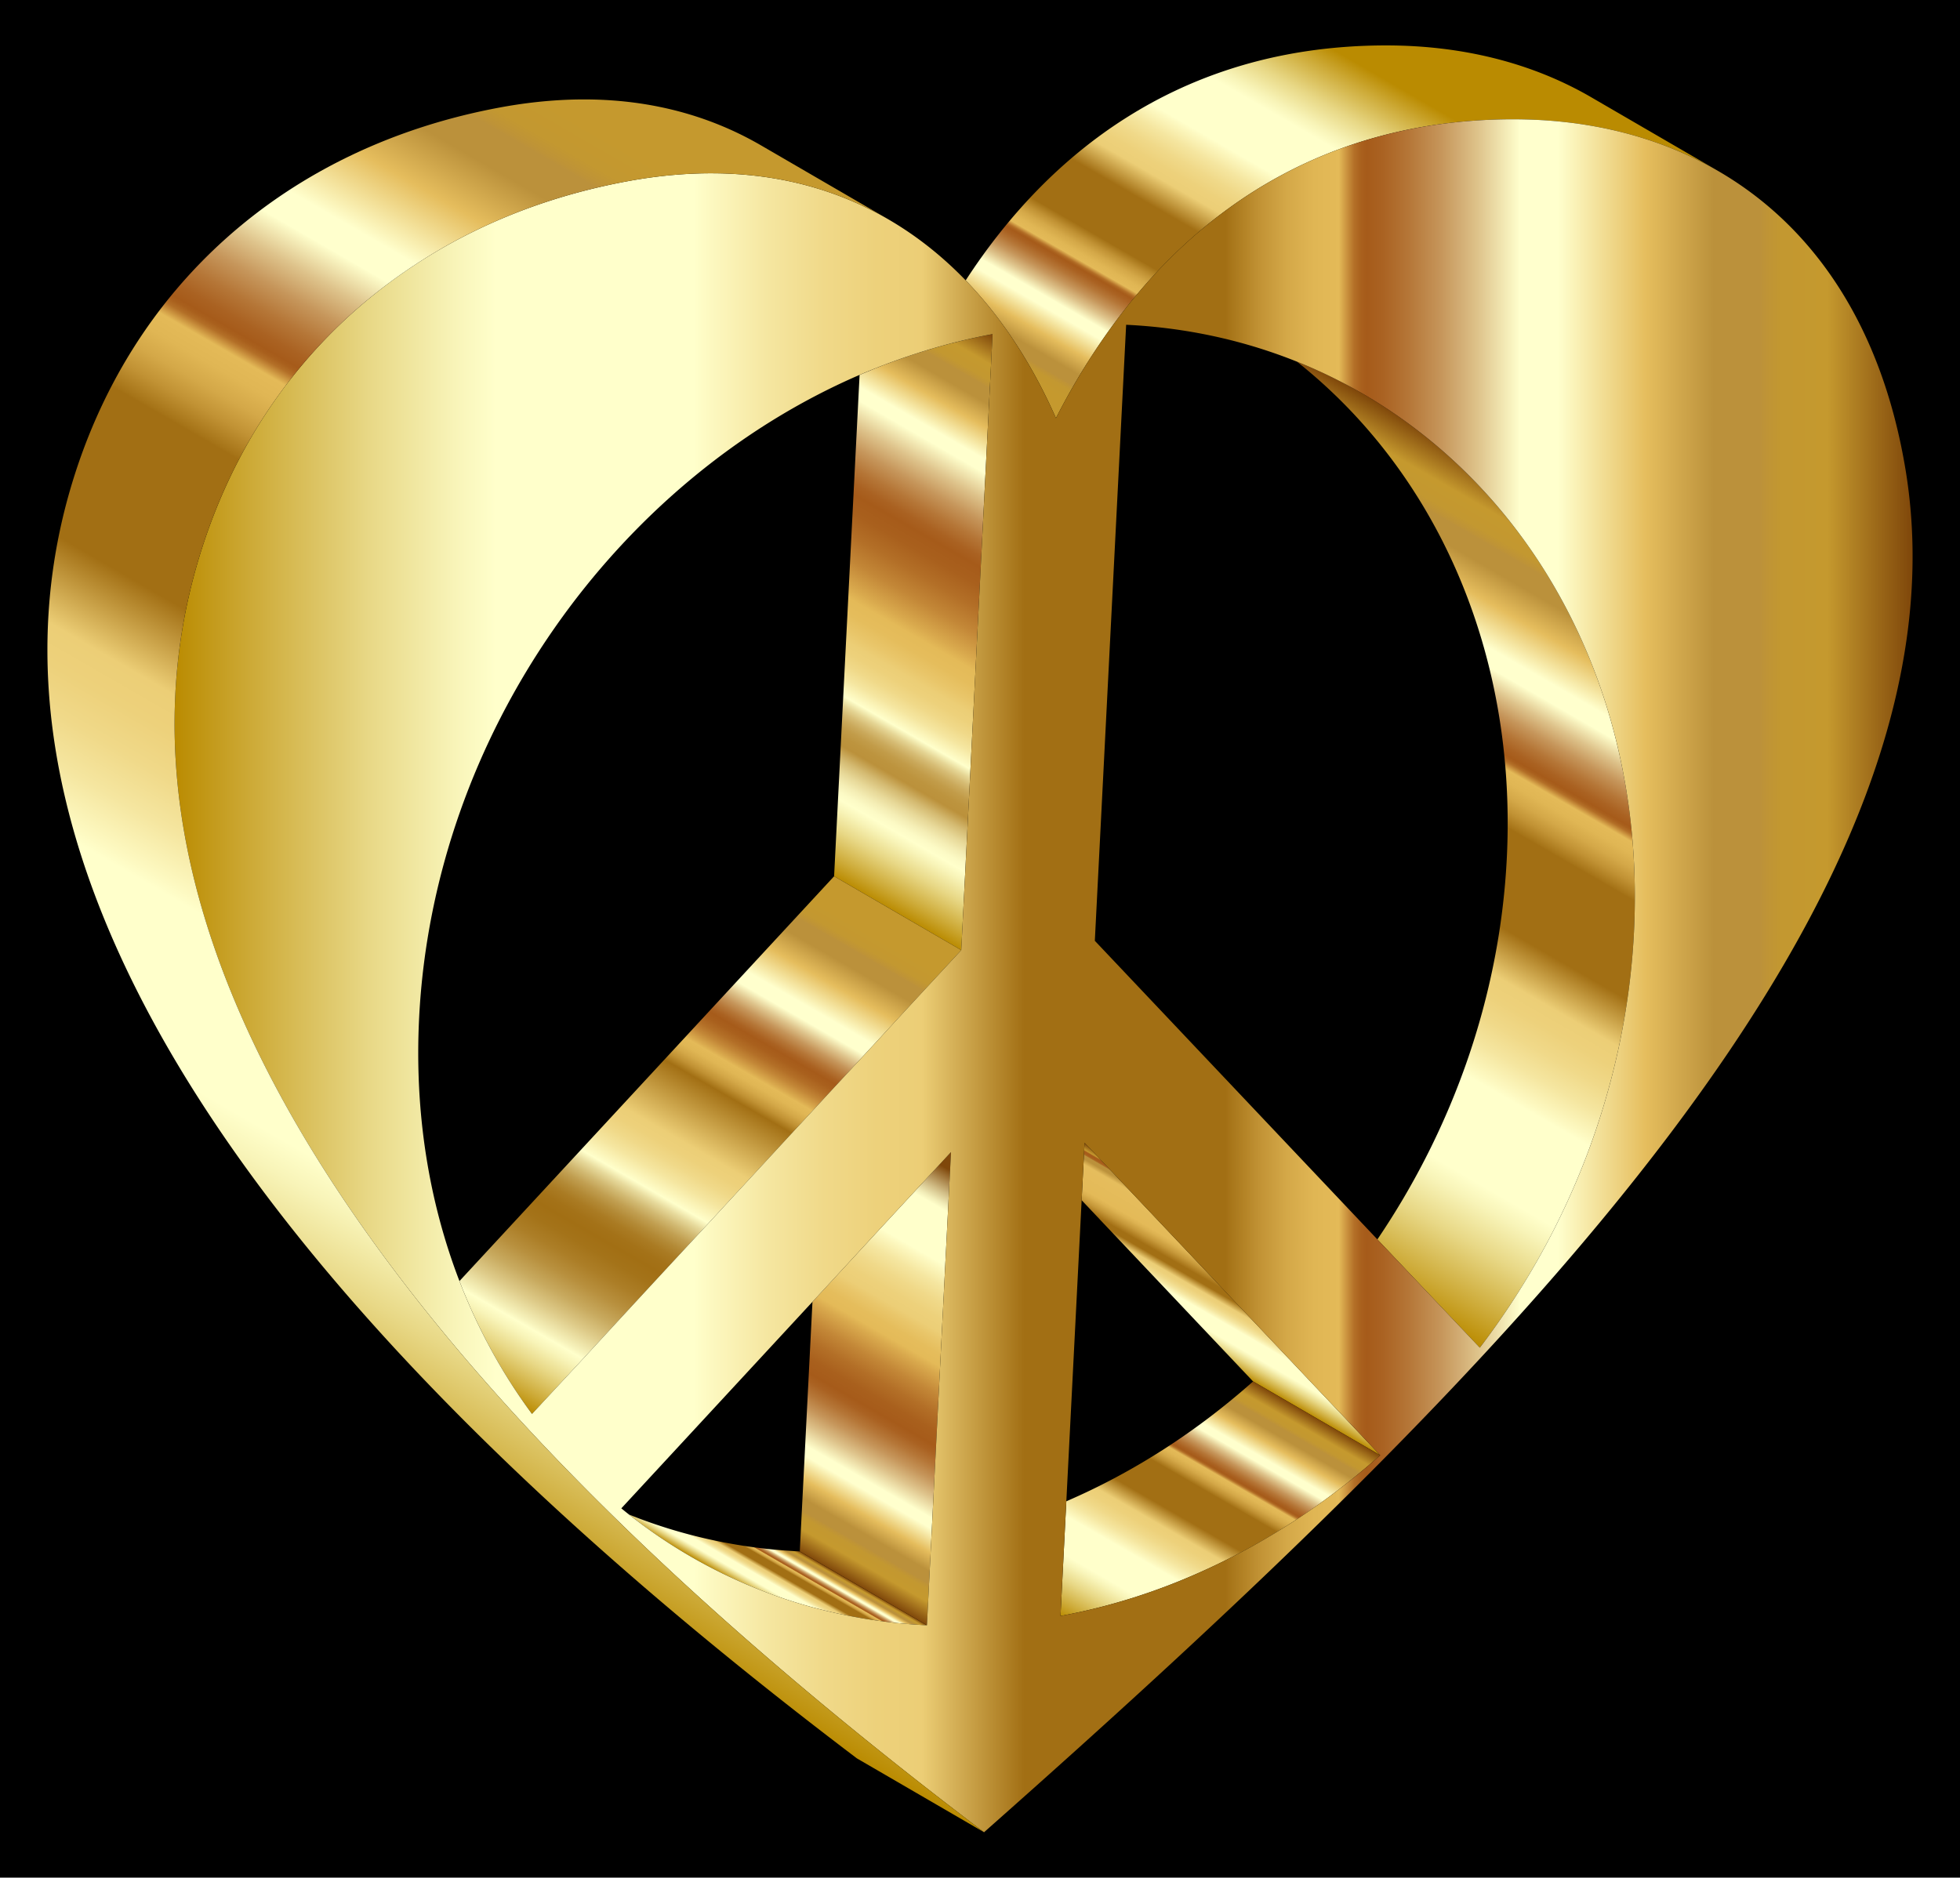<svg xmlns="http://www.w3.org/2000/svg" viewBox="424.452 -19.806 1711.095 1639.613"><path d="M424.452-19.806h1711.095v1639.613H424.452z"/><path fill="none" d="M971.729 1315.783zM911.97 1255.927zM1025.698 1366.588zM1091.568 1425.207c38.474 33.281 78.324 66.18 119.266 98.627-40.942-32.448-80.792-65.346-119.266-98.627zM1053.562 1391.801zM587.666 719.824zM887.494 1230.102zM708.359 1002.991zM1350.28 1391.27c103.186-19.21 199.265-69.26 279.123-140.282L1371.28 978.09l-21 413.18zM1407.585 263.796l-27.34 537.921 336.103 355.301c77.804-102.248 127.731-228.516 134.54-362.488 14.825-291.672-179.83-518.116-443.303-530.734zM1152.627 745.374l22.252-437.813C963.27 398.966 802.973 620.707 790.37 868.689c-4.228 83.19 8.596 161.052 35.185 230.17l327.073-353.485zM1263.637 809.872L888.89 1214.88l374.747-405.008-55.505-32.25zM1233.672 1399.424l21.001-413.18-287.804 311.073c73.182 60.321 164.841 97.243 266.803 102.107zM1241.74 1548.084z"/><path fill="#A10000" d="M804.108 1134.645zM840.727 1178.172zM818.49 1152.082z"/><linearGradient id="a" gradientUnits="userSpaceOnUse" x1="1040.043" y1="1175.454" x2="1246.763" y2="1533.505" gradientTransform="matrix(.975 0 0 -.975 445.122 1560.287)"><stop offset=".049" stop-color="#c5992e"/><stop offset=".075" stop-color="#c39830"/><stop offset=".085" stop-color="#be9337"/><stop offset=".088" stop-color="#bb913b"/><stop offset=".114" stop-color="#bb913b"/><stop offset=".153" stop-color="#e5bd5d"/><stop offset=".204" stop-color="#ffffcd"/><stop offset=".226" stop-color="#ffffcd"/><stop offset=".227" stop-color="#fdfcc9"/><stop offset=".25" stop-color="#dec38b"/><stop offset=".271" stop-color="#c6965b"/><stop offset=".29" stop-color="#b57637"/><stop offset=".305" stop-color="#aa6222"/><stop offset=".314" stop-color="#a65b1a"/><stop offset=".317" stop-color="#a9601d"/><stop offset=".321" stop-color="#b36f27"/><stop offset=".324" stop-color="#c38737"/><stop offset=".328" stop-color="#d9a94d"/><stop offset=".33" stop-color="#e4ba58"/><stop offset=".344" stop-color="#e0b654"/><stop offset=".36" stop-color="#d4a848"/><stop offset=".376" stop-color="#c19234"/><stop offset=".393" stop-color="#a67418"/><stop offset=".395" stop-color="#a26f14"/><stop offset=".511" stop-color="#a26f14"/><stop offset=".57" stop-color="#ecce76"/><stop offset=".596" stop-color="#edd17b"/><stop offset=".626" stop-color="#f0d989"/><stop offset=".658" stop-color="#f5e6a0"/><stop offset=".692" stop-color="#fdf9c1"/><stop offset=".701" stop-color="#ffffcb"/><stop offset=".815" stop-color="#ffffcb"/><stop offset=".839" stop-color="#f8f4b8"/><stop offset=".888" stop-color="#e8d886"/><stop offset=".956" stop-color="#cdaa37"/><stop offset="1" stop-color="#ba8b01"/></linearGradient><path fill="url(#a)" d="M1711.664 85.523a478.441 478.441 0 0134.252-1.168c2.38.001 4.751.028 7.119.069.727.012 1.452.032 2.177.048a420.464 420.464 0 0112.77.478c.572.03 1.146.055 1.717.088 2.332.133 4.657.286 6.975.458.534.04 1.065.087 1.598.13 1.806.14 3.608.292 5.405.458a392.083 392.083 0 017.19.731c.719.08 1.438.156 2.156.24 2.158.25 4.311.515 6.457.801.135.019.272.034.408.052 2.273.306 4.538.636 6.797.982.685.104 1.367.216 2.051.324a375.812 375.812 0 017.086 1.19c1.684.301 3.362.615 5.037.937.575.111 1.153.217 1.727.33 2.218.439 4.43.896 6.631 1.374.47.102.935.212 1.403.315 1.75.388 3.496.787 5.235 1.2.72.17 1.44.346 2.158.521 1.548.378 3.092.766 4.631 1.164.69.178 1.379.354 2.066.536 1.951.517 3.896 1.049 5.832 1.598.22.062.441.12.66.183 2.147.614 4.282 1.252 6.41 1.906.63.193 1.255.394 1.883.59a339.099 339.099 0 016.7 2.176 331.87 331.87 0 014.678 1.617c.561.198 1.125.392 1.685.593 2.083.749 4.156 1.515 6.218 2.304.393.15.782.308 1.174.46 1.68.65 3.354 1.312 5.02 1.99.669.271 1.335.548 2.002.824 1.44.597 2.876 1.204 4.307 1.82.65.281 1.301.56 1.95.844 1.749.769 3.49 1.552 5.224 2.351.271.125.546.245.817.371 1.994.926 3.976 1.876 5.949 2.843.565.277 1.125.561 1.688.841a311.119 311.119 0 016.24 3.19c1.43.753 2.852 1.517 4.269 2.29.536.293 1.074.581 1.608.877 1.538.851 3.065 1.72 4.588 2.597.308.177.62.346.926.525l-111.01-64.498c-52.213-30.336-113.247-45.177-178.622-45.216a478.4 478.4 0 00-34.252 1.168C1453.719 31.3 1343.318 108.463 1267.5 225.012c32.372 33.53 58.635 74.505 78.8 120.306 75.278-147.35 196.079-247.958 365.363-259.795z"/><linearGradient id="b" gradientUnits="userSpaceOnUse" x1="693.695" y1="853.608" x2="939.559" y2="1279.458" gradientTransform="matrix(.975 0 0 -.975 445.122 1560.287)"><stop offset="0" stop-color="#ba8b01"/><stop offset=".03" stop-color="#cdaa37"/><stop offset=".077" stop-color="#e8d886"/><stop offset=".111" stop-color="#f8f4b8"/><stop offset=".127" stop-color="#ffffcb"/><stop offset=".139" stop-color="#fcfac5"/><stop offset=".154" stop-color="#f4edb4"/><stop offset=".172" stop-color="#e7d898"/><stop offset=".192" stop-color="#d4ba71"/><stop offset=".212" stop-color="#bd943f"/><stop offset=".214" stop-color="#bb913b"/><stop offset=".229" stop-color="#bd943e"/><stop offset=".243" stop-color="#c29c49"/><stop offset=".255" stop-color="#caa95b"/><stop offset=".267" stop-color="#d6bc74"/><stop offset=".279" stop-color="#e5d594"/><stop offset=".29" stop-color="#f7f3bb"/><stop offset=".294" stop-color="#ffffcb"/><stop offset=".301" stop-color="#fdf9c1"/><stop offset=".323" stop-color="#f5e6a0"/><stop offset=".345" stop-color="#f0d989"/><stop offset=".366" stop-color="#edd17b"/><stop offset=".383" stop-color="#ecce76"/><stop offset=".401" stop-color="#e9c66a"/><stop offset=".428" stop-color="#e5bd5c"/><stop offset=".453" stop-color="#e4ba58"/><stop offset=".471" stop-color="#d9a94d"/><stop offset=".513" stop-color="#c38737"/><stop offset=".554" stop-color="#b36f27"/><stop offset=".591" stop-color="#a9601d"/><stop offset=".622" stop-color="#a65b1a"/><stop offset=".639" stop-color="#aa6222"/><stop offset=".664" stop-color="#b57637"/><stop offset=".696" stop-color="#c6965b"/><stop offset=".732" stop-color="#dec38b"/><stop offset=".772" stop-color="#fdfcc9"/><stop offset=".774" stop-color="#ffffcd"/><stop offset=".796" stop-color="#ffffcd"/><stop offset=".847" stop-color="#e5bd5d"/><stop offset=".886" stop-color="#bb913b"/><stop offset=".912" stop-color="#bb913b"/><stop offset=".915" stop-color="#be9337"/><stop offset=".925" stop-color="#c39830"/><stop offset=".951" stop-color="#c5992e"/><stop offset="1" stop-color="#7f470a"/></linearGradient><path fill="url(#b)" d="M1152.627 745.374l55.505 32.249 55.505 32.248 27.34-537.921c-39.941 7.443-78.815 19.506-116.098 35.61l-22.252 437.814z"/><path fill="none" d="M1290.978 271.95c-39.942 7.443-78.816 19.506-116.099 35.61-211.608 91.406-371.906 313.148-384.51 561.13-4.228 83.189 8.596 161.05 35.185 230.168 16.23 42.192 37.588 81.128 63.336 116.022l374.747-405.009 27.34-537.921zM1233.672 1399.424l21.001-413.18-287.804 311.073c73.182 60.321 164.841 97.243 266.803 102.107zM1368.73 1028.261l-18.45 363.01c103.186-19.21 199.265-69.26 279.123-140.283l-111.01-64.498-149.663-158.229zM1407.585 263.796l-27.34 537.921 336.103 355.301c77.804-102.248 127.731-228.516 134.54-362.488 14.825-291.672-179.83-518.116-443.303-530.734zM1629.403 1250.988L1371.28 978.09z"/><linearGradient id="c" gradientUnits="userSpaceOnUse" x1="1054.576" y1="409.46" x2="1109.578" y2="504.727" gradientTransform="matrix(.975 0 0 -.975 445.122 1560.287)"><stop offset="0" stop-color="#ba8b01"/><stop offset=".044" stop-color="#cdaa37"/><stop offset=".112" stop-color="#e8d886"/><stop offset=".161" stop-color="#f8f4b8"/><stop offset=".185" stop-color="#ffffcb"/><stop offset=".299" stop-color="#ffffcb"/><stop offset=".308" stop-color="#fdf9c1"/><stop offset=".342" stop-color="#f5e6a0"/><stop offset=".374" stop-color="#f0d989"/><stop offset=".404" stop-color="#edd17b"/><stop offset=".43" stop-color="#ecce76"/><stop offset=".489" stop-color="#a26f14"/><stop offset=".531" stop-color="#a26f14"/><stop offset=".534" stop-color="#a47116"/><stop offset=".593" stop-color="#c7993a"/><stop offset=".641" stop-color="#dcb150"/><stop offset=".67" stop-color="#e4ba58"/><stop offset=".847" stop-color="#e5bd5d"/><stop offset=".886" stop-color="#bb913b"/><stop offset=".912" stop-color="#bb913b"/><stop offset=".914" stop-color="#b58132"/><stop offset=".917" stop-color="#ae7027"/><stop offset=".921" stop-color="#aa6420"/><stop offset=".927" stop-color="#a75d1b"/><stop offset=".941" stop-color="#a65b1a"/><stop offset=".943" stop-color="#aa631d"/><stop offset=".947" stop-color="#b57823"/><stop offset=".951" stop-color="#c5992e"/><stop offset="1" stop-color="#7f470a"/></linearGradient><path fill="url(#c)" d="M1368.73 1028.261l149.663 158.23 111.01 64.497L1371.28 978.09z"/><path fill="none" d="M1444.657 1364.527zM1457.56 1359.373zM1550.062 1311.126zM1516.038 1331.336zM1133.74 1116.954L966.87 1297.317c73.182 60.321 164.841 97.243 266.803 102.107l-111.01-64.497 11.079-217.973zM1208.132 777.623l55.505 32.248 27.341-537.921c-39.942 7.443-78.816 19.506-116.099 35.61-211.608 91.406-371.906 313.148-384.51 561.13-4.228 83.189 8.596 161.05 35.185 230.168l327.073-353.484 55.505 32.249zM1368.73 1028.261l-13.362 262.893c59.034-25.501 114.08-61.134 163.025-104.664l111.01 64.498-258.123-272.897-2.55 50.17zM1426.194 1371.235zM1388.624 1382.64zM1407.585 263.796l-27.34 537.921 336.103 355.301c77.804-102.248 127.731-228.516 134.54-362.488 14.825-291.672-179.83-518.116-443.303-530.734z"/><linearGradient id="d" gradientUnits="userSpaceOnUse" x1="984.115" y1="141.034" x2="1118.142" y2="373.176" gradientTransform="matrix(.975 0 0 -.975 445.122 1560.287)"><stop offset="0" stop-color="#ba8b01"/><stop offset=".044" stop-color="#cdaa37"/><stop offset=".112" stop-color="#e8d886"/><stop offset=".161" stop-color="#f8f4b8"/><stop offset=".185" stop-color="#ffffcb"/><stop offset=".299" stop-color="#ffffcb"/><stop offset=".308" stop-color="#fdf9c1"/><stop offset=".342" stop-color="#f5e6a0"/><stop offset=".374" stop-color="#f0d989"/><stop offset=".404" stop-color="#edd17b"/><stop offset=".43" stop-color="#ecce76"/><stop offset=".489" stop-color="#a26f14"/><stop offset=".605" stop-color="#a26f14"/><stop offset=".607" stop-color="#a67418"/><stop offset=".624" stop-color="#c19234"/><stop offset=".64" stop-color="#d4a848"/><stop offset=".656" stop-color="#e0b654"/><stop offset=".67" stop-color="#e4ba58"/><stop offset=".672" stop-color="#d9a94d"/><stop offset=".676" stop-color="#c38737"/><stop offset=".679" stop-color="#b36f27"/><stop offset=".683" stop-color="#a9601d"/><stop offset=".686" stop-color="#a65b1a"/><stop offset=".695" stop-color="#aa6222"/><stop offset=".71" stop-color="#b57637"/><stop offset=".729" stop-color="#c6965b"/><stop offset=".75" stop-color="#dec38b"/><stop offset=".773" stop-color="#fdfcc9"/><stop offset=".774" stop-color="#ffffcd"/><stop offset=".796" stop-color="#ffffcd"/><stop offset=".847" stop-color="#e5bd5d"/><stop offset=".886" stop-color="#bb913b"/><stop offset=".912" stop-color="#bb913b"/><stop offset=".915" stop-color="#be9337"/><stop offset=".925" stop-color="#c39830"/><stop offset=".951" stop-color="#c5992e"/><stop offset="1" stop-color="#7f470a"/></linearGradient><path fill="url(#d)" d="M1355.368 1291.154l-5.088 100.116c6.449-1.2 12.87-2.521 19.261-3.96a532.68 532.68 0 0019.082-4.67 539.803 539.803 0 0018.89-5.363 547.46 547.46 0 0018.681-6.042 555.313 555.313 0 0018.462-6.708 562.29 562.29 0 0012.904-5.154 575.732 575.732 0 0045.252-21.001 589.586 589.586 0 0013.226-7.036 598.987 598.987 0 0022.438-13.009 606.94 606.94 0 0011.586-7.2c27.846-17.798 54.385-37.944 79.341-60.139l-111.01-64.498c-48.945 43.53-103.991 79.163-163.025 104.664z"/><linearGradient id="e" gradientUnits="userSpaceOnUse" x1="707.479" y1="223.351" x2="896.329" y2="550.448" gradientTransform="matrix(.975 0 0 -.975 445.122 1560.287)"><stop offset="0" stop-color="#7f470a"/><stop offset=".049" stop-color="#c5992e"/><stop offset=".075" stop-color="#c39830"/><stop offset=".085" stop-color="#be9337"/><stop offset=".088" stop-color="#bb913b"/><stop offset=".114" stop-color="#bb913b"/><stop offset=".153" stop-color="#e5bd5d"/><stop offset=".204" stop-color="#ffffcd"/><stop offset=".226" stop-color="#ffffcd"/><stop offset=".228" stop-color="#fdfcc9"/><stop offset=".268" stop-color="#dec38b"/><stop offset=".304" stop-color="#c6965b"/><stop offset=".336" stop-color="#b57637"/><stop offset=".361" stop-color="#aa6222"/><stop offset=".378" stop-color="#a65b1a"/><stop offset=".409" stop-color="#a9601d"/><stop offset=".446" stop-color="#b36f27"/><stop offset=".486" stop-color="#c38737"/><stop offset=".529" stop-color="#d9a94d"/><stop offset=".547" stop-color="#e4ba58"/><stop offset=".572" stop-color="#e5bd5c"/><stop offset=".599" stop-color="#e9c66a"/><stop offset=".617" stop-color="#ecce76"/><stop offset=".645" stop-color="#edd17b"/><stop offset=".678" stop-color="#f0d989"/><stop offset=".714" stop-color="#f5e6a0"/><stop offset=".751" stop-color="#fdf9c1"/><stop offset=".761" stop-color="#ffffcb"/><stop offset=".873" stop-color="#ffffcb"/><stop offset=".885" stop-color="#f2edb8"/><stop offset=".909" stop-color="#d1bd86"/><stop offset=".943" stop-color="#9d7237"/><stop offset=".962" stop-color="#7f470a"/></linearGradient><path fill="url(#e)" d="M1133.74 1116.954l-11.078 217.973 111.01 64.497 21.001-413.18z"/><linearGradient id="f" gradientUnits="userSpaceOnUse" x1="459.136" y1="351.846" x2="735.226" y2="830.047" gradientTransform="matrix(.975 0 0 -.975 445.122 1560.287)"><stop offset="0" stop-color="#ba8b01"/><stop offset=".028" stop-color="#cdaa37"/><stop offset=".072" stop-color="#e8d886"/><stop offset=".103" stop-color="#f8f4b8"/><stop offset=".119" stop-color="#ffffcb"/><stop offset=".127" stop-color="#f7f3bc"/><stop offset=".16" stop-color="#decb89"/><stop offset=".191" stop-color="#c8aa5f"/><stop offset=".222" stop-color="#b8903e"/><stop offset=".251" stop-color="#ac7e27"/><stop offset=".279" stop-color="#a47319"/><stop offset=".302" stop-color="#a26f14"/><stop offset=".319" stop-color="#a47218"/><stop offset=".336" stop-color="#aa7b23"/><stop offset=".351" stop-color="#b38a36"/><stop offset=".367" stop-color="#c19f51"/><stop offset=".382" stop-color="#d2ba73"/><stop offset=".397" stop-color="#e7da9c"/><stop offset=".411" stop-color="#ffffcb"/><stop offset=".418" stop-color="#fdf9c1"/><stop offset=".442" stop-color="#f5e6a0"/><stop offset=".465" stop-color="#f0d989"/><stop offset=".486" stop-color="#edd17b"/><stop offset=".505" stop-color="#ecce76"/><stop offset=".605" stop-color="#a26f14"/><stop offset=".607" stop-color="#a67418"/><stop offset=".619" stop-color="#c19234"/><stop offset=".631" stop-color="#d4a848"/><stop offset=".642" stop-color="#e0b654"/><stop offset=".653" stop-color="#e4ba58"/><stop offset=".659" stop-color="#d9a94d"/><stop offset=".673" stop-color="#c38737"/><stop offset=".686" stop-color="#b36f27"/><stop offset=".699" stop-color="#a9601d"/><stop offset=".709" stop-color="#a65b1a"/><stop offset=".716" stop-color="#aa6222"/><stop offset=".727" stop-color="#b57637"/><stop offset=".741" stop-color="#c6965b"/><stop offset=".756" stop-color="#dec38b"/><stop offset=".773" stop-color="#fdfcc9"/><stop offset=".774" stop-color="#ffffcd"/><stop offset=".796" stop-color="#ffffcd"/><stop offset=".847" stop-color="#e5bd5d"/><stop offset=".886" stop-color="#bb913b"/><stop offset=".912" stop-color="#bb913b"/><stop offset=".915" stop-color="#be9337"/><stop offset=".925" stop-color="#c39830"/><stop offset=".951" stop-color="#c5992e"/></linearGradient><path fill="url(#f)" d="M1208.132 777.623l-55.505-32.25-327.073 353.486c16.23 42.191 37.588 81.127 63.336 116.021l374.747-405.008-55.505-32.25z"/><path fill="none" d="M1733.338 424.213zM1789.42 506.918zM1749.325 444.246zM1743.994 437.313zM1728.48 418.557zM1705.607 394.148zM1711.77 400.387zM1700.18 388.858zM1717.27 406.154zM1722.55 411.879zM1781.636 492.975zM1773.067 478.751zM1754.183 450.797zM1785.79 500.29zM1777.188 485.45zM1758.586 456.935zM1768.089 470.95zM1763.888 464.635zM1739.19 431.296zM1622.518 328.997zM1614.854 324.425zM1350.28 1391.27c103.186-19.21 199.265-69.26 279.123-140.282L1371.28 978.09l-21 413.18zM1629.115 333.093zM1636.016 337.554zM790.37 868.69c-6.81 133.97 30.592 254.132 98.52 346.19l374.747-405.008 27.34-537.922c-266.64 49.687-485.783 305.067-500.608 596.74zM1233.672 1399.424l21.001-413.18-287.804 311.073c73.182 60.321 164.841 97.243 266.803 102.107zM1669.368 361.827zM1642.992 342.252zM1675.448 366.777zM1688.044 377.618zM1693.51 382.57zM1681.564 371.938zM1662.425 356.376zM1649.007 346.449zM1656.433 351.855zM1850.624 727.974zM1848.31 700.385zM1847.323 691.901zM1849.281 710.2zM1850.031 719.234zM1843.19 664.08zM1845.985 681.747zM1851.142 738.243zM1844.763 673.605zM1851.641 757.351zM1850.888 794.53zM1556.709 296.016c-46.182-18.544-96.266-29.689-149.124-32.22l-27.34 537.922 246.674 260.763c65.392-96.478 106.802-211.313 112.96-332.448 9.26-182.203-63.23-338.946-183.17-434.017zM1851.448 746.798zM1841.61 655.447zM1851.536 776.347zM1851.67 766.252zM1814.572 561.387zM1808.307 546.138zM1820.754 578.014zM1793.878 515.437zM1818.042 570.523zM1811.687 554.2zM1797.36 522.359zM1804.787 538.13zM1801.415 530.802zM1839.912 646.941zM1833.56 619.802zM1835.993 629.493zM1837.87 637.499zM1831.48 612.117zM1826.394 594.936zM1823.825 587.001zM1828.957 603.325z"/><linearGradient id="g" gradientUnits="userSpaceOnUse" x1="1053.445" y1="557.949" x2="1397.127" y2="1153.224" gradientTransform="matrix(.975 0 0 -.975 445.122 1560.287)"><stop offset="0" stop-color="#ba8b01"/><stop offset=".044" stop-color="#cdaa37"/><stop offset=".112" stop-color="#e8d886"/><stop offset=".161" stop-color="#f8f4b8"/><stop offset=".185" stop-color="#ffffcb"/><stop offset=".299" stop-color="#ffffcb"/><stop offset=".308" stop-color="#fdf9c1"/><stop offset=".342" stop-color="#f5e6a0"/><stop offset=".374" stop-color="#f0d989"/><stop offset=".404" stop-color="#edd17b"/><stop offset=".43" stop-color="#ecce76"/><stop offset=".489" stop-color="#a26f14"/><stop offset=".605" stop-color="#a26f14"/><stop offset=".607" stop-color="#a67418"/><stop offset=".624" stop-color="#c19234"/><stop offset=".64" stop-color="#d4a848"/><stop offset=".656" stop-color="#e0b654"/><stop offset=".67" stop-color="#e4ba58"/><stop offset=".672" stop-color="#d9a94d"/><stop offset=".676" stop-color="#c38737"/><stop offset=".679" stop-color="#b36f27"/><stop offset=".683" stop-color="#a9601d"/><stop offset=".686" stop-color="#a65b1a"/><stop offset=".695" stop-color="#aa6222"/><stop offset=".71" stop-color="#b57637"/><stop offset=".729" stop-color="#c6965b"/><stop offset=".75" stop-color="#dec38b"/><stop offset=".773" stop-color="#fdfcc9"/><stop offset=".774" stop-color="#ffffcd"/><stop offset=".796" stop-color="#ffffcd"/><stop offset=".847" stop-color="#e5bd5d"/><stop offset=".886" stop-color="#bb913b"/><stop offset=".912" stop-color="#bb913b"/><stop offset=".915" stop-color="#be9337"/><stop offset=".925" stop-color="#c39830"/><stop offset=".951" stop-color="#c5992e"/><stop offset="1" stop-color="#7f470a"/></linearGradient><path fill="url(#g)" d="M1851.341 783.508c.079-2.392.145-4.779.195-7.16.011-.536.027-1.073.037-1.608.053-2.836.084-5.665.097-8.488.003-.7.001-1.4.002-2.1a603.76 603.76 0 00-.03-6.801c-.008-.718-.013-1.438-.023-2.155a600.315 600.315 0 00-.17-8.399c-.014-.473-.033-.944-.047-1.416a595.312 595.312 0 00-.36-9.448c-.124-2.66-.26-5.314-.418-7.96-.009-.145-.015-.292-.024-.438a582.024 582.024 0 00-.569-8.301c-.056-.751-.116-1.501-.175-2.251-.179-2.266-.37-4.527-.575-6.783-.05-.557-.097-1.116-.149-1.672-.255-2.723-.53-5.437-.822-8.144-.07-.644-.145-1.286-.217-1.929-.244-2.19-.5-4.374-.77-6.554-.086-.698-.17-1.398-.259-2.095-.342-2.694-.7-5.381-1.079-8.059-.054-.385-.114-.767-.169-1.152a561 561 0 00-1.405-9.21 554.903 554.903 0 00-1.222-7.305c-.042-.243-.081-.488-.124-.73a554.268 554.268 0 00-1.456-7.903c-.135-.706-.273-1.41-.41-2.115a552.485 552.485 0 00-1.286-6.39c-.118-.566-.231-1.134-.35-1.699-.546-2.59-1.11-5.172-1.692-7.744-.132-.585-.27-1.167-.403-1.75-.48-2.091-.972-4.176-1.475-6.256-.165-.68-.328-1.36-.495-2.04-.63-2.558-1.274-5.11-1.939-7.651-.076-.29-.155-.578-.232-.867a530.585 530.585 0 00-2.437-8.921 526.897 526.897 0 00-1.933-6.689c-.092-.31-.18-.624-.273-.935a526.773 526.773 0 00-2.29-7.454c-.205-.653-.414-1.303-.622-1.955-.638-2-1.287-3.993-1.947-5.98-.187-.564-.372-1.131-.561-1.694-.82-2.441-1.657-4.872-2.51-7.293-.183-.517-.37-1.031-.554-1.547a523.769 523.769 0 00-2.158-5.944c-.24-.647-.478-1.295-.72-1.94a516.21 516.21 0 00-2.75-7.196c-.075-.192-.153-.382-.229-.575a512.386 512.386 0 00-3.463-8.57 508.254 508.254 0 00-2.573-6.104c-.15-.35-.297-.703-.448-1.053a507.261 507.261 0 00-3.072-6.955c-.269-.598-.542-1.193-.813-1.79-.843-1.853-1.696-3.7-2.56-5.538-.259-.553-.516-1.108-.778-1.66a499.994 499.994 0 00-3.276-6.783c-.222-.45-.448-.898-.671-1.347a498.117 498.117 0 00-2.811-5.575c-.314-.613-.627-1.226-.943-1.837a496.493 496.493 0 00-3.514-6.683c-.042-.078-.086-.155-.128-.234a493.875 493.875 0 00-4.515-8.2 490.586 490.586 0 00-3.143-5.508c-.217-.375-.43-.752-.648-1.126a489.578 489.578 0 00-3.799-6.4c-.324-.537-.653-1.072-.98-1.608a485.667 485.667 0 00-3.14-5.09c-.328-.522-.652-1.046-.98-1.566a481.863 481.863 0 00-4-6.234c-.246-.378-.496-.751-.744-1.128a479.574 479.574 0 00-3.456-5.188 479.656 479.656 0 00-5.302-7.7l-.078-.112a480.484 480.484 0 00-4.325-6.026c-.396-.544-.794-1.085-1.192-1.627a476.469 476.469 0 00-3.667-4.924c-.284-.378-.566-.758-.852-1.134a471.486 471.486 0 00-4.478-5.8c-.369-.47-.74-.936-1.111-1.404a472.518 472.518 0 00-3.693-4.612c-.393-.485-.785-.971-1.18-1.454-1.544-1.89-3.1-3.768-4.672-5.63-.253-.3-.51-.595-.763-.894a464.117 464.117 0 00-5.432-6.289 467.112 467.112 0 00-4.592-5.15l-.315-.351a463.135 463.135 0 00-4.965-5.375c-.451-.481-.905-.96-1.358-1.439a461.6 461.6 0 00-4.143-4.328c-.352-.362-.701-.728-1.054-1.09a461.178 461.178 0 00-5.11-5.149c-.402-.4-.809-.795-1.213-1.194-1.396-1.374-2.8-2.74-4.212-4.096-.458-.44-.914-.88-1.374-1.317a458.683 458.683 0 00-5.296-4.97c-.24-.22-.484-.439-.724-.66a454.703 454.703 0 00-6.246-5.629 453.028 453.028 0 00-4.977-4.343c-.188-.162-.373-.326-.561-.487a453.346 453.346 0 00-5.555-4.674c-.497-.412-.996-.82-1.495-1.23-1.52-1.25-3.049-2.49-4.586-3.72-.417-.334-.832-.67-1.25-1.003a452.243 452.243 0 00-5.692-4.449c-.424-.326-.851-.647-1.276-.971a455.159 455.159 0 00-4.717-3.55c-.516-.383-1.032-.768-1.55-1.15a452.045 452.045 0 00-5.875-4.256c-.207-.147-.416-.29-.623-.438a449.068 449.068 0 00-7.058-4.897 446.516 446.516 0 00-5.31-3.56c-.27-.177-.536-.358-.806-.535a447.208 447.208 0 00-6.095-3.926c-.534-.338-1.07-.672-1.604-1.008a447.596 447.596 0 00-4.993-3.088c-.481-.293-.96-.589-1.442-.88a445.123 445.123 0 00-64.368-32.101c119.941 95.071 192.43 251.814 183.17 434.018-6.157 121.135-47.567 235.97-112.96 332.448l89.43 94.537c77.804-102.248 127.73-228.516 134.54-362.488.147-2.893.266-5.777.372-8.657.03-.789.055-1.577.081-2.365z"/><path fill="none" d="M1088.588 134.246c-.578-.074-1.159-.144-1.739-.215.58.071 1.161.14 1.74.215zM1094.9 135.129c-.397-.06-.792-.124-1.19-.182.398.058.793.122 1.19.182zM1118.076 139.499zM1076.79 132.944c-.3-.028-.597-.06-.898-.086.3.026.599.058.899.086zM1112.473 138.274c-.49-.103-.977-.21-1.468-.31.491.1.978.207 1.468.31zM1100.853 136.078zM1106.122 137.012c-.599-.112-1.201-.218-1.802-.327.6.11 1.203.215 1.802.327zM1083.126 133.592a312.423 312.423 0 010 0zM1032.935 131.727c-.568.02-1.138.043-1.708.065.57-.022 1.14-.045 1.708-.065zM1026.905 131.983c-.577.03-1.153.057-1.732.088.579-.031 1.155-.059 1.732-.088zM1106.06 1437.67zM1051.988 131.579c-.558-.01-1.119-.017-1.679-.025.56.008 1.12.014 1.679.025zM1064.878 132.064c-.587-.033-1.173-.067-1.761-.097.588.03 1.174.064 1.761.097zM1070.537 132.426c-.559-.04-1.12-.077-1.68-.115.56.038 1.121.074 1.68.115zM1038.982 131.57c-.099.001-.196 0-.294.003l.294-.004zM1150.973 149.038zM1181.802 162zM1177.398 159.89c-.796-.374-1.59-.75-2.39-1.117.8.367 1.594.743 2.39 1.116zM1166.65 155.106zM1171.153 157.04c-.767-.337-1.54-.667-2.31-.999.77.332 1.543.662 2.31 1zM1192.27 167.398zM1196.436 169.696zM1134.78 143.827zM1123.15 140.701c-.632-.156-1.268-.306-1.903-.458.635.152 1.27.302 1.903.458zM1139.664 145.286c-.67-.207-1.343-.407-2.015-.61.672.203 1.346.403 2.015.61zM1129.51 142.351c-.576-.156-1.15-.316-1.728-.469.578.153 1.152.313 1.728.47zM1161.977 153.19c-.732-.293-1.461-.59-2.196-.877.735.288 1.465.584 2.196.877zM1155.666 150.741c-.716-.267-1.436-.527-2.154-.789.718.262 1.438.522 2.154.789zM1044.407 131.518c.58-.001 1.16 0 1.739.002-.58-.001-1.158-.004-1.74-.002zM1146.011 147.333c-.657-.22-1.311-.443-1.97-.658.66.215 1.313.438 1.97.658zM1058.142 131.748c-.197-.007-.392-.017-.59-.024.198.007.393.017.59.024zM1073.41 1362.566c-.634-.275-1.264-.557-1.896-.834.632.277 1.262.559 1.896.834zM1041.88 1347.394c-.71-.375-1.418-.75-2.124-1.13.706.38 1.415.755 2.123 1.13zM1107.727 1375.78c-.564-.191-1.13-.377-1.694-.57.563.193 1.13.379 1.694.57zM1057.45 1355.268c-.364-.175-.73-.345-1.094-.52.363.175.73.345 1.094.52zM1098.408 1372.516c-.604-.22-1.204-.447-1.806-.669.602.222 1.202.45 1.806.669zM1082.245 1366.277c-.478-.195-.96-.385-1.439-.582.478.197.96.387 1.44.582zM1090.694 1369.624zM1049.188 1351.19c-.649-.328-1.293-.664-1.94-.995.647.331 1.292.667 1.94.995zM1368.73 1028.261l-13.362 262.893-5.088 100.116c6.449-1.2 12.87-2.521 19.262-3.96a532.68 532.68 0 0019.082-4.67 539.803 539.803 0 0018.888-5.363 547.46 547.46 0 0018.682-6.042 555.313 555.313 0 0018.462-6.708c4.324-1.658 8.62-3.39 12.904-5.154a575.732 575.732 0 0045.252-21.001 589.586 589.586 0 0013.226-7.036 598.987 598.987 0 0022.438-13.009 606.94 606.94 0 0011.586-7.2c27.846-17.798 54.385-37.944 79.341-60.139L1371.28 978.091l-2.55 50.17zM1407.585 263.796l-27.34 537.921 336.103 355.301c77.804-102.248 127.731-228.516 134.54-362.488 14.825-291.672-179.83-518.116-443.303-530.734zM966.869 1297.317a451.892 451.892 0 006.686 5.402c46.177 18.542 96.255 29.686 149.107 32.208l111.01 64.497 21-413.18-120.931 130.71-166.872 180.363zM790.37 868.69c-4.229 83.189 8.595 161.05 35.184 230.168 16.23 42.192 37.588 81.128 63.336 116.022l374.747-405.009 27.34-537.921c-39.941 7.443-78.815 19.506-116.098 35.61-211.609 91.406-371.906 313.148-384.51 561.13zM1033.392 1342.781c-.227-.127-.456-.25-.683-.377.227.128.456.25.683.377zM1065.893 1359.219zM1188.2 1395.042c-.764-.111-1.528-.218-2.29-.333.762.115 1.526.222 2.29.333zM1196.972 1396.237c-.836-.106-1.67-.216-2.505-.326.835.11 1.669.22 2.505.326zM1169.424 1391.918zM1177.677 1393.399c-.394-.067-.786-.14-1.18-.208.394.068.786.141 1.18.208zM1225.111 1398.93c-.836-.055-1.67-.116-2.505-.175.835.06 1.669.12 2.505.175zM1216.23 1398.26c-.805-.069-1.61-.134-2.415-.206.804.072 1.61.137 2.416.205zM1205.384 1397.229c-.234-.025-.467-.055-.701-.08.234.025.466.055.7.08zM1150.583 1387.975c-.494-.114-.984-.237-1.477-.353.493.116.983.238 1.477.353zM1133.907 1383.766c-.64-.175-1.284-.344-1.923-.52.64.176 1.283.345 1.923.52zM1116.244 1378.57zM1124.146 1381c-.56-.166-1.115-.34-1.674-.508.559.168 1.114.342 1.674.508zM1142.501 1386.016zM1160.745 1390.199c-.708-.148-1.417-.29-2.123-.44.706.15 1.415.292 2.123.44z"/><linearGradient id="h" gradientUnits="userSpaceOnUse" x1="660.905" y1="189.692" x2="687.303" y2="235.416" gradientTransform="matrix(.975 0 0 -.975 445.122 1560.287)"><stop offset="0" stop-color="#ba8b01"/><stop offset=".044" stop-color="#cdaa37"/><stop offset=".112" stop-color="#e8d886"/><stop offset=".161" stop-color="#f8f4b8"/><stop offset=".185" stop-color="#ffffcb"/><stop offset=".299" stop-color="#ffffcb"/><stop offset=".308" stop-color="#fdf9c1"/><stop offset=".342" stop-color="#f5e6a0"/><stop offset=".374" stop-color="#f0d989"/><stop offset=".404" stop-color="#edd17b"/><stop offset=".43" stop-color="#ecce76"/><stop offset=".489" stop-color="#a26f14"/><stop offset=".605" stop-color="#a26f14"/><stop offset=".607" stop-color="#a67418"/><stop offset=".624" stop-color="#c19234"/><stop offset=".64" stop-color="#d4a848"/><stop offset=".656" stop-color="#e0b654"/><stop offset=".67" stop-color="#e4ba58"/><stop offset=".672" stop-color="#d9a94d"/><stop offset=".676" stop-color="#c38737"/><stop offset=".679" stop-color="#b36f27"/><stop offset=".683" stop-color="#a9601d"/><stop offset=".686" stop-color="#a65b1a"/><stop offset=".695" stop-color="#aa6222"/><stop offset=".71" stop-color="#b57637"/><stop offset=".729" stop-color="#c6965b"/><stop offset=".75" stop-color="#dec38b"/><stop offset=".773" stop-color="#fdfcc9"/><stop offset=".774" stop-color="#ffffcd"/><stop offset=".796" stop-color="#ffffcd"/><stop offset=".847" stop-color="#e5bd5d"/><stop offset=".886" stop-color="#bb913b"/><stop offset=".912" stop-color="#bb913b"/><stop offset=".915" stop-color="#be9337"/><stop offset=".925" stop-color="#c39830"/><stop offset=".951" stop-color="#c5992e"/><stop offset="1" stop-color="#7f470a"/></linearGradient><path fill="url(#h)" d="M973.555 1302.718a447.624 447.624 0 0059.154 39.686c.227.127.456.25.683.377a445.665 445.665 0 006.364 3.483c.706.38 1.415.755 2.124 1.13a443.23 443.23 0 005.369 2.8c.646.332 1.29.668 1.939.996a442.044 442.044 0 007.168 3.557c.363.176.73.346 1.094.521a444.276 444.276 0 0014.065 6.463c.632.278 1.262.56 1.895.834a445.245 445.245 0 007.396 3.13c.479.197.96.387 1.44.582a444.868 444.868 0 0014.355 5.57c.603.222 1.203.45 1.807.669 2.53.92 5.073 1.818 7.626 2.694.562.193 1.129.379 1.693.57a451.686 451.686 0 0014.745 4.712c.559.168 1.115.342 1.674.508 2.602.771 5.215 1.52 7.838 2.245.64.177 1.283.346 1.923.52a453.439 453.439 0 0015.199 3.857c.493.116.983.239 1.477.353 2.67.619 5.35 1.211 8.039 1.784.706.15 1.415.292 2.123.44a455.838 455.838 0 008.68 1.72c2.35.441 4.708.866 7.072 1.272.394.068.786.141 1.18.208 2.735.462 5.48.896 8.233 1.31.762.115 1.526.222 2.29.333a466.2 466.2 0 006.267.869 469.873 469.873 0 0010.216 1.237c.234.026.466.055.7.08 2.802.303 5.614.573 8.432.826.804.072 1.61.137 2.416.205 2.12.18 4.245.345 6.375.496.835.06 1.669.12 2.505.175 2.847.187 5.698.358 8.561.494l-111.01-64.497c-52.852-2.522-102.93-13.666-149.107-32.208z"/><linearGradient id="i" gradientUnits="userSpaceOnUse" x1="135.085" y1="746.569" x2="1691.005" y2="746.569" gradientTransform="matrix(.975 0 0 -.975 445.122 1560.287)"><stop offset="0" stop-color="#ba8b01"/><stop offset=".044" stop-color="#cdaa37"/><stop offset=".112" stop-color="#e8d886"/><stop offset=".161" stop-color="#f8f4b8"/><stop offset=".185" stop-color="#ffffcb"/><stop offset=".299" stop-color="#ffffcb"/><stop offset=".308" stop-color="#fdf9c1"/><stop offset=".342" stop-color="#f5e6a0"/><stop offset=".374" stop-color="#f0d989"/><stop offset=".404" stop-color="#edd17b"/><stop offset=".43" stop-color="#ecce76"/><stop offset=".489" stop-color="#a26f14"/><stop offset=".605" stop-color="#a26f14"/><stop offset=".607" stop-color="#a67418"/><stop offset=".624" stop-color="#c19234"/><stop offset=".64" stop-color="#d4a848"/><stop offset=".656" stop-color="#e0b654"/><stop offset=".67" stop-color="#e4ba58"/><stop offset=".672" stop-color="#d9a94d"/><stop offset=".676" stop-color="#c38737"/><stop offset=".679" stop-color="#b36f27"/><stop offset=".683" stop-color="#a9601d"/><stop offset=".686" stop-color="#a65b1a"/><stop offset=".695" stop-color="#aa6222"/><stop offset=".71" stop-color="#b57637"/><stop offset=".729" stop-color="#c6965b"/><stop offset=".75" stop-color="#dec38b"/><stop offset=".773" stop-color="#fdfcc9"/><stop offset=".774" stop-color="#ffffcd"/><stop offset=".796" stop-color="#ffffcd"/><stop offset=".847" stop-color="#e5bd5d"/><stop offset=".886" stop-color="#bb913b"/><stop offset=".912" stop-color="#bb913b"/><stop offset=".915" stop-color="#be9337"/><stop offset=".925" stop-color="#c39830"/><stop offset=".951" stop-color="#c5992e"/><stop offset="1" stop-color="#7f470a"/></linearGradient><path fill="url(#i)" d="M2087.742 388.774c-21.379-126.656-81.89-212.328-164.13-259.728a306.947 306.947 0 00-4.588-2.597c-.534-.296-1.073-.584-1.608-.877a309.366 309.366 0 00-6.227-3.31 311.119 311.119 0 00-4.283-2.17c-.562-.28-1.123-.564-1.687-.841a314.809 314.809 0 00-5.95-2.843c-.27-.126-.545-.246-.816-.371a318.257 318.257 0 00-5.225-2.35c-.648-.286-1.3-.564-1.95-.845a323.571 323.571 0 00-4.306-1.82c-.667-.276-1.334-.553-2.003-.825-1.666-.677-3.34-1.34-5.02-1.99-.391-.151-.78-.309-1.173-.459a327.864 327.864 0 00-6.218-2.304c-.56-.202-1.124-.395-1.686-.593a334.44 334.44 0 00-6.792-2.32 336.29 336.29 0 00-4.585-1.473c-.628-.197-1.254-.397-1.883-.59a341.489 341.489 0 00-6.41-1.906c-.22-.063-.44-.121-.66-.183-1.937-.55-3.881-1.081-5.832-1.598-.687-.182-1.377-.358-2.066-.536-1.54-.398-3.083-.786-4.63-1.164-.72-.175-1.438-.35-2.16-.522-1.739-.413-3.484-.811-5.235-1.199-.468-.103-.933-.213-1.402-.315a362.134 362.134 0 00-6.632-1.374c-.574-.114-1.15-.219-1.726-.33a367.899 367.899 0 00-7.294-1.33c-1.606-.276-3.216-.541-4.83-.797-.683-.108-1.365-.22-2.05-.325a379.32 379.32 0 00-6.798-.981l-.408-.052a385.35 385.35 0 00-6.456-.802c-.718-.083-1.437-.16-2.156-.24a393.983 393.983 0 00-12.595-1.19c-.533-.04-1.065-.089-1.599-.128a406.189 406.189 0 00-6.974-.458c-.571-.033-1.145-.057-1.717-.088a413.497 413.497 0 00-7.728-.337 422.559 422.559 0 00-5.042-.141c-.726-.016-1.45-.036-2.177-.048-2.368-.041-4.74-.068-7.12-.07a478.383 478.383 0 00-34.251 1.168C1542.38 97.36 1421.578 197.969 1346.3 345.318c-20.166-45.802-46.429-86.776-78.801-120.306-20.686-21.426-43.872-39.805-69.558-54.46-.501-.286-1.002-.573-1.506-.857-.843-.474-1.69-.944-2.537-1.41a290.647 290.647 0 00-10.241-5.365 293.35 293.35 0 00-4.296-2.103 291.65 291.65 0 00-1.965-.928c-.795-.374-1.59-.75-2.39-1.116a288.356 288.356 0 00-3.854-1.733c-.767-.338-1.54-.667-2.31-1a290.443 290.443 0 00-4.529-1.906c-.777-.319-1.557-.632-2.338-.945-.731-.293-1.46-.589-2.195-.876a291.666 291.666 0 00-4.116-1.573c-.715-.267-1.435-.526-2.154-.788a284.782 284.782 0 00-4.759-1.692 292.13 292.13 0 00-2.741-.928c-.657-.22-1.312-.443-1.971-.658a293.425 293.425 0 00-4.377-1.389c-.67-.207-1.343-.407-2.015-.609a297.198 297.198 0 00-4.978-1.455c-1.05-.296-2.104-.585-3.16-.87-.577-.156-1.15-.317-1.729-.47a298.73 298.73 0 00-4.632-1.18c-.632-.156-1.268-.306-1.902-.458a300.908 300.908 0 00-8.775-1.97c-.49-.102-.977-.21-1.468-.31-1.62-.33-3.249-.645-4.883-.95-.599-.113-1.201-.22-1.802-.328a308.91 308.91 0 00-9.42-1.557c-.397-.06-.792-.123-1.191-.182-1.7-.247-3.407-.479-5.121-.7-.578-.075-1.16-.144-1.739-.216a319.21 319.21 0 00-5.563-.64 328.127 328.127 0 00-4.496-.447c-.3-.027-.598-.059-.898-.086-1.777-.159-3.563-.3-5.355-.431-.559-.041-1.12-.077-1.68-.115-1.322-.09-2.649-.173-3.98-.248-.586-.033-1.172-.066-1.76-.096a341.1 341.1 0 00-4.975-.22c-.197-.007-.393-.017-.59-.024-1.846-.064-3.703-.11-5.565-.145-.558-.01-1.119-.016-1.678-.024-1.384-.02-2.772-.03-4.164-.034-.579-.002-1.158-.004-1.739-.002-1.802.004-3.609.02-5.425.05-.098.003-.196.003-.294.004-1.909.035-3.828.09-5.753.155-.568.02-1.138.043-1.707.065-1.437.055-2.878.12-4.323.191-.577.03-1.153.057-1.731.088-1.952.107-3.908.223-5.875.36-15.185 1.063-30.798 3.038-46.89 6.012-185.212 34.16-324.75 155.763-376.318 335.982-23.119 80.815-24.726 162.902-8.424 245.399a616.888 616.888 0 003.766 17.684c20.188 88.447 60.64 177.295 116.926 265.483 3.753 5.88 7.576 11.755 11.467 17.628 25.297 38.175 53.511 76.212 84.283 114.026 4.734 5.818 9.528 11.63 14.382 17.436a1802.218 1802.218 0 0022.237 26.091 1906.053 1906.053 0 0015.256 17.349 2031.641 2031.641 0 0031.51 34.58 2184.16 2184.16 0 0024.476 25.826 2316.497 2316.497 0 0025.17 25.725 2482.26 2482.26 0 0034.59 34.13 2632.704 2632.704 0 0017.72 16.99 2779.829 2779.829 0 0036.249 33.816 2961.215 2961.215 0 0027.864 25.213 3106.71 3106.71 0 0018.884 16.734 3196.805 3196.805 0 0033.614 29.134 3478.76 3478.76 0 0044.216 37.164 3786.161 3786.161 0 0060.558 49 4062.095 4062.095 0 0030.906 24.25 4280.36 4280.36 0 0041.8 32.06c459.37-406.327 866.98-819.476 804.203-1191.37zm-854.07 1010.65a478.184 478.184 0 01-8.561-.494c-.836-.055-1.67-.116-2.505-.175-2.13-.151-4.255-.316-6.375-.496-.806-.068-1.612-.133-2.416-.205-2.818-.253-5.63-.523-8.431-.825-.235-.026-.467-.055-.701-.08a468.925 468.925 0 01-7.71-.912c-.837-.106-1.671-.216-2.506-.326a466.648 466.648 0 01-6.268-.869c-.763-.111-1.527-.218-2.289-.333a462.41 462.41 0 01-8.233-1.31c-.394-.067-.785-.14-1.18-.208a461.115 461.115 0 01-15.752-2.992c-.707-.148-1.417-.29-2.123-.44a455.289 455.289 0 01-8.039-1.784c-.493-.114-.984-.237-1.477-.353a456.334 456.334 0 01-9.05-2.229 451.281 451.281 0 01-6.148-1.627c-.641-.175-1.284-.344-1.923-.52a449.978 449.978 0 01-7.839-2.246c-.559-.166-1.115-.34-1.673-.508a445.544 445.544 0 01-14.746-4.712c-.564-.191-1.13-.377-1.693-.57a447.866 447.866 0 01-7.626-2.694c-.604-.22-1.204-.447-1.806-.669a445.401 445.401 0 01-14.356-5.57c-.48-.195-.961-.385-1.44-.582a444.886 444.886 0 01-7.396-3.13c-.633-.274-1.263-.556-1.895-.834a444.106 444.106 0 01-14.065-6.463c-.363-.175-.73-.345-1.094-.52a441.631 441.631 0 01-7.168-3.558c-.648-.329-1.292-.664-1.939-.995a444.659 444.659 0 01-5.37-2.8c-.708-.376-1.417-.752-2.123-1.131a446.21 446.21 0 01-6.364-3.483c-.227-.127-.456-.25-.683-.377a447.624 447.624 0 01-59.154-39.686 452.538 452.538 0 01-6.686-5.401l166.872-180.363 120.932-130.71-21 413.18zm29.965-589.552L888.89 1214.88c-25.748-34.894-47.105-73.83-63.336-116.022-26.59-69.117-39.413-146.979-35.185-230.168 12.604-247.982 172.901-469.724 384.51-561.13 37.283-16.104 76.157-28.167 116.099-35.61l-27.34 537.922zm286.425 501.254a606.94 606.94 0 01-11.585 7.2 598.987 598.987 0 01-22.439 13.01 589.164 589.164 0 01-13.226 7.036 575.66 575.66 0 01-45.252 21 561.379 561.379 0 01-12.904 5.155 554.945 554.945 0 01-18.462 6.708 547.466 547.466 0 01-18.682 6.042 540.021 540.021 0 01-18.888 5.363 532.832 532.832 0 01-19.082 4.67 525.55 525.55 0 01-19.262 3.96l5.088-100.116 13.362-262.893 2.55-50.17 258.123 272.897c-24.955 22.194-51.495 42.34-79.34 60.138zm300.826-516.595c-6.809 133.971-56.736 260.24-134.54 362.488l-336.103-355.301 27.34-537.922c263.474 12.618 458.128 239.062 443.303 530.735z"/><linearGradient id="j" gradientUnits="userSpaceOnUse" x1="286.283" y1="310.734" x2="890.433" y2="1357.154" gradientTransform="matrix(.975 0 0 -.975 445.122 1560.287)"><stop offset="0" stop-color="#ba8b01"/><stop offset=".044" stop-color="#cdaa37"/><stop offset=".112" stop-color="#e8d886"/><stop offset=".161" stop-color="#f8f4b8"/><stop offset=".185" stop-color="#ffffcb"/><stop offset=".299" stop-color="#ffffcb"/><stop offset=".308" stop-color="#fdf9c1"/><stop offset=".342" stop-color="#f5e6a0"/><stop offset=".374" stop-color="#f0d989"/><stop offset=".404" stop-color="#edd17b"/><stop offset=".43" stop-color="#ecce76"/><stop offset=".489" stop-color="#a26f14"/><stop offset=".605" stop-color="#a26f14"/><stop offset=".607" stop-color="#a67418"/><stop offset=".624" stop-color="#c19234"/><stop offset=".64" stop-color="#d4a848"/><stop offset=".656" stop-color="#e0b654"/><stop offset=".67" stop-color="#e4ba58"/><stop offset=".672" stop-color="#d9a94d"/><stop offset=".676" stop-color="#c38737"/><stop offset=".679" stop-color="#b36f27"/><stop offset=".683" stop-color="#a9601d"/><stop offset=".686" stop-color="#a65b1a"/><stop offset=".695" stop-color="#aa6222"/><stop offset=".71" stop-color="#b57637"/><stop offset=".729" stop-color="#c6965b"/><stop offset=".75" stop-color="#dec38b"/><stop offset=".773" stop-color="#fdfcc9"/><stop offset=".774" stop-color="#ffffcd"/><stop offset=".796" stop-color="#ffffcd"/><stop offset=".847" stop-color="#e5bd5d"/><stop offset=".886" stop-color="#bb913b"/><stop offset=".912" stop-color="#bb913b"/><stop offset=".915" stop-color="#be9337"/><stop offset=".925" stop-color="#c39830"/><stop offset=".951" stop-color="#c5992e"/></linearGradient><path fill="url(#j)" d="M1210.834 1523.834a3787.272 3787.272 0 01-60.558-49 3477.216 3477.216 0 01-44.216-37.164 3200.35 3200.35 0 01-33.613-29.134 3103.31 3103.31 0 01-18.884-16.735 2958.586 2958.586 0 01-27.865-25.213 2777.854 2777.854 0 01-36.25-33.816 2630.318 2630.318 0 01-17.72-16.989 2482.26 2482.26 0 01-34.59-34.131 2316.497 2316.497 0 01-25.168-25.725 2180.97 2180.97 0 01-24.476-25.825 2030.88 2030.88 0 01-31.51-34.58 1907.418 1907.418 0 01-22.756-26.038 1793.348 1793.348 0 01-14.738-17.402 1711.601 1711.601 0 01-14.382-17.437c-30.771-37.813-58.986-75.85-84.282-114.025a1226.095 1226.095 0 01-11.467-17.629c-56.286-88.188-96.738-177.036-116.927-265.483a616.619 616.619 0 01-3.766-17.684c-16.302-82.497-14.695-164.584 8.425-245.399 51.567-180.22 191.106-301.823 376.318-335.981 16.092-2.975 31.705-4.95 46.89-6.012 1.966-.138 3.923-.254 5.875-.36.578-.032 1.154-.06 1.731-.089 1.445-.072 2.886-.136 4.322-.19.57-.023 1.14-.046 1.708-.066 1.925-.065 3.844-.12 5.753-.154l.294-.004c1.816-.032 3.623-.047 5.425-.051a355.207 355.207 0 015.903.036c.56.008 1.12.014 1.678.025 1.862.035 3.718.08 5.565.145.197.006.392.017.59.024 1.664.06 3.322.135 4.974.219.588.03 1.175.064 1.762.096 1.33.075 2.656.158 3.979.248.56.038 1.12.074 1.68.115 1.791.131 3.578.273 5.355.431.3.027.598.06.898.087 1.504.138 3.002.287 4.495.445.615.065 1.227.134 1.84.203 1.245.139 2.486.285 3.724.438.58.072 1.16.141 1.739.216 1.713.221 3.421.453 5.12.7.4.059.795.123 1.192.182a314.372 314.372 0 015.953.95c1.159.196 2.314.399 3.467.607.6.109 1.203.215 1.802.327 1.634.306 3.262.622 4.883.952.491.1.978.207 1.468.31a302.585 302.585 0 015.603 1.224c1.06.243 2.117.492 3.171.745.635.152 1.27.302 1.903.458 1.55.383 3.095.775 4.632 1.18.578.153 1.152.314 1.728.47 1.057.285 2.11.574 3.16.87a298.087 298.087 0 014.979 1.455c.672.202 1.346.402 2.015.61 1.465.452 2.924.914 4.377 1.388.66.215 1.313.439 1.97.658.916.306 1.831.614 2.742.928a299.733 299.733 0 014.759 1.692c.718.262 1.438.521 2.154.789 1.378.514 2.75 1.038 4.116 1.572.734.287 1.464.583 2.195.876.78.313 1.56.626 2.338.945a291.571 291.571 0 014.528 1.907c.771.332 1.544.661 2.31 1a288.93 288.93 0 013.855 1.732c.8.367 1.594.742 2.39 1.116.656.308 1.311.616 1.964.928a287.352 287.352 0 0112.908 6.581c.544.294 1.088.589 1.63.886.848.467 1.694.937 2.537 1.411.503.284 1.004.57 1.506.857.67.382 1.346.756 2.013 1.144l-111.012-64.498c-50.448-29.31-110.651-44.159-180.657-39.264-15.184 1.062-30.797 3.037-46.89 6.012-185.212 34.159-324.75 155.762-376.318 335.982-105.688 369.437 238.183 765.465 687.45 1105.718l111.01 64.497a4281.534 4281.534 0 01-41.8-32.06 4043.877 4043.877 0 01-30.906-24.25z"/></svg>